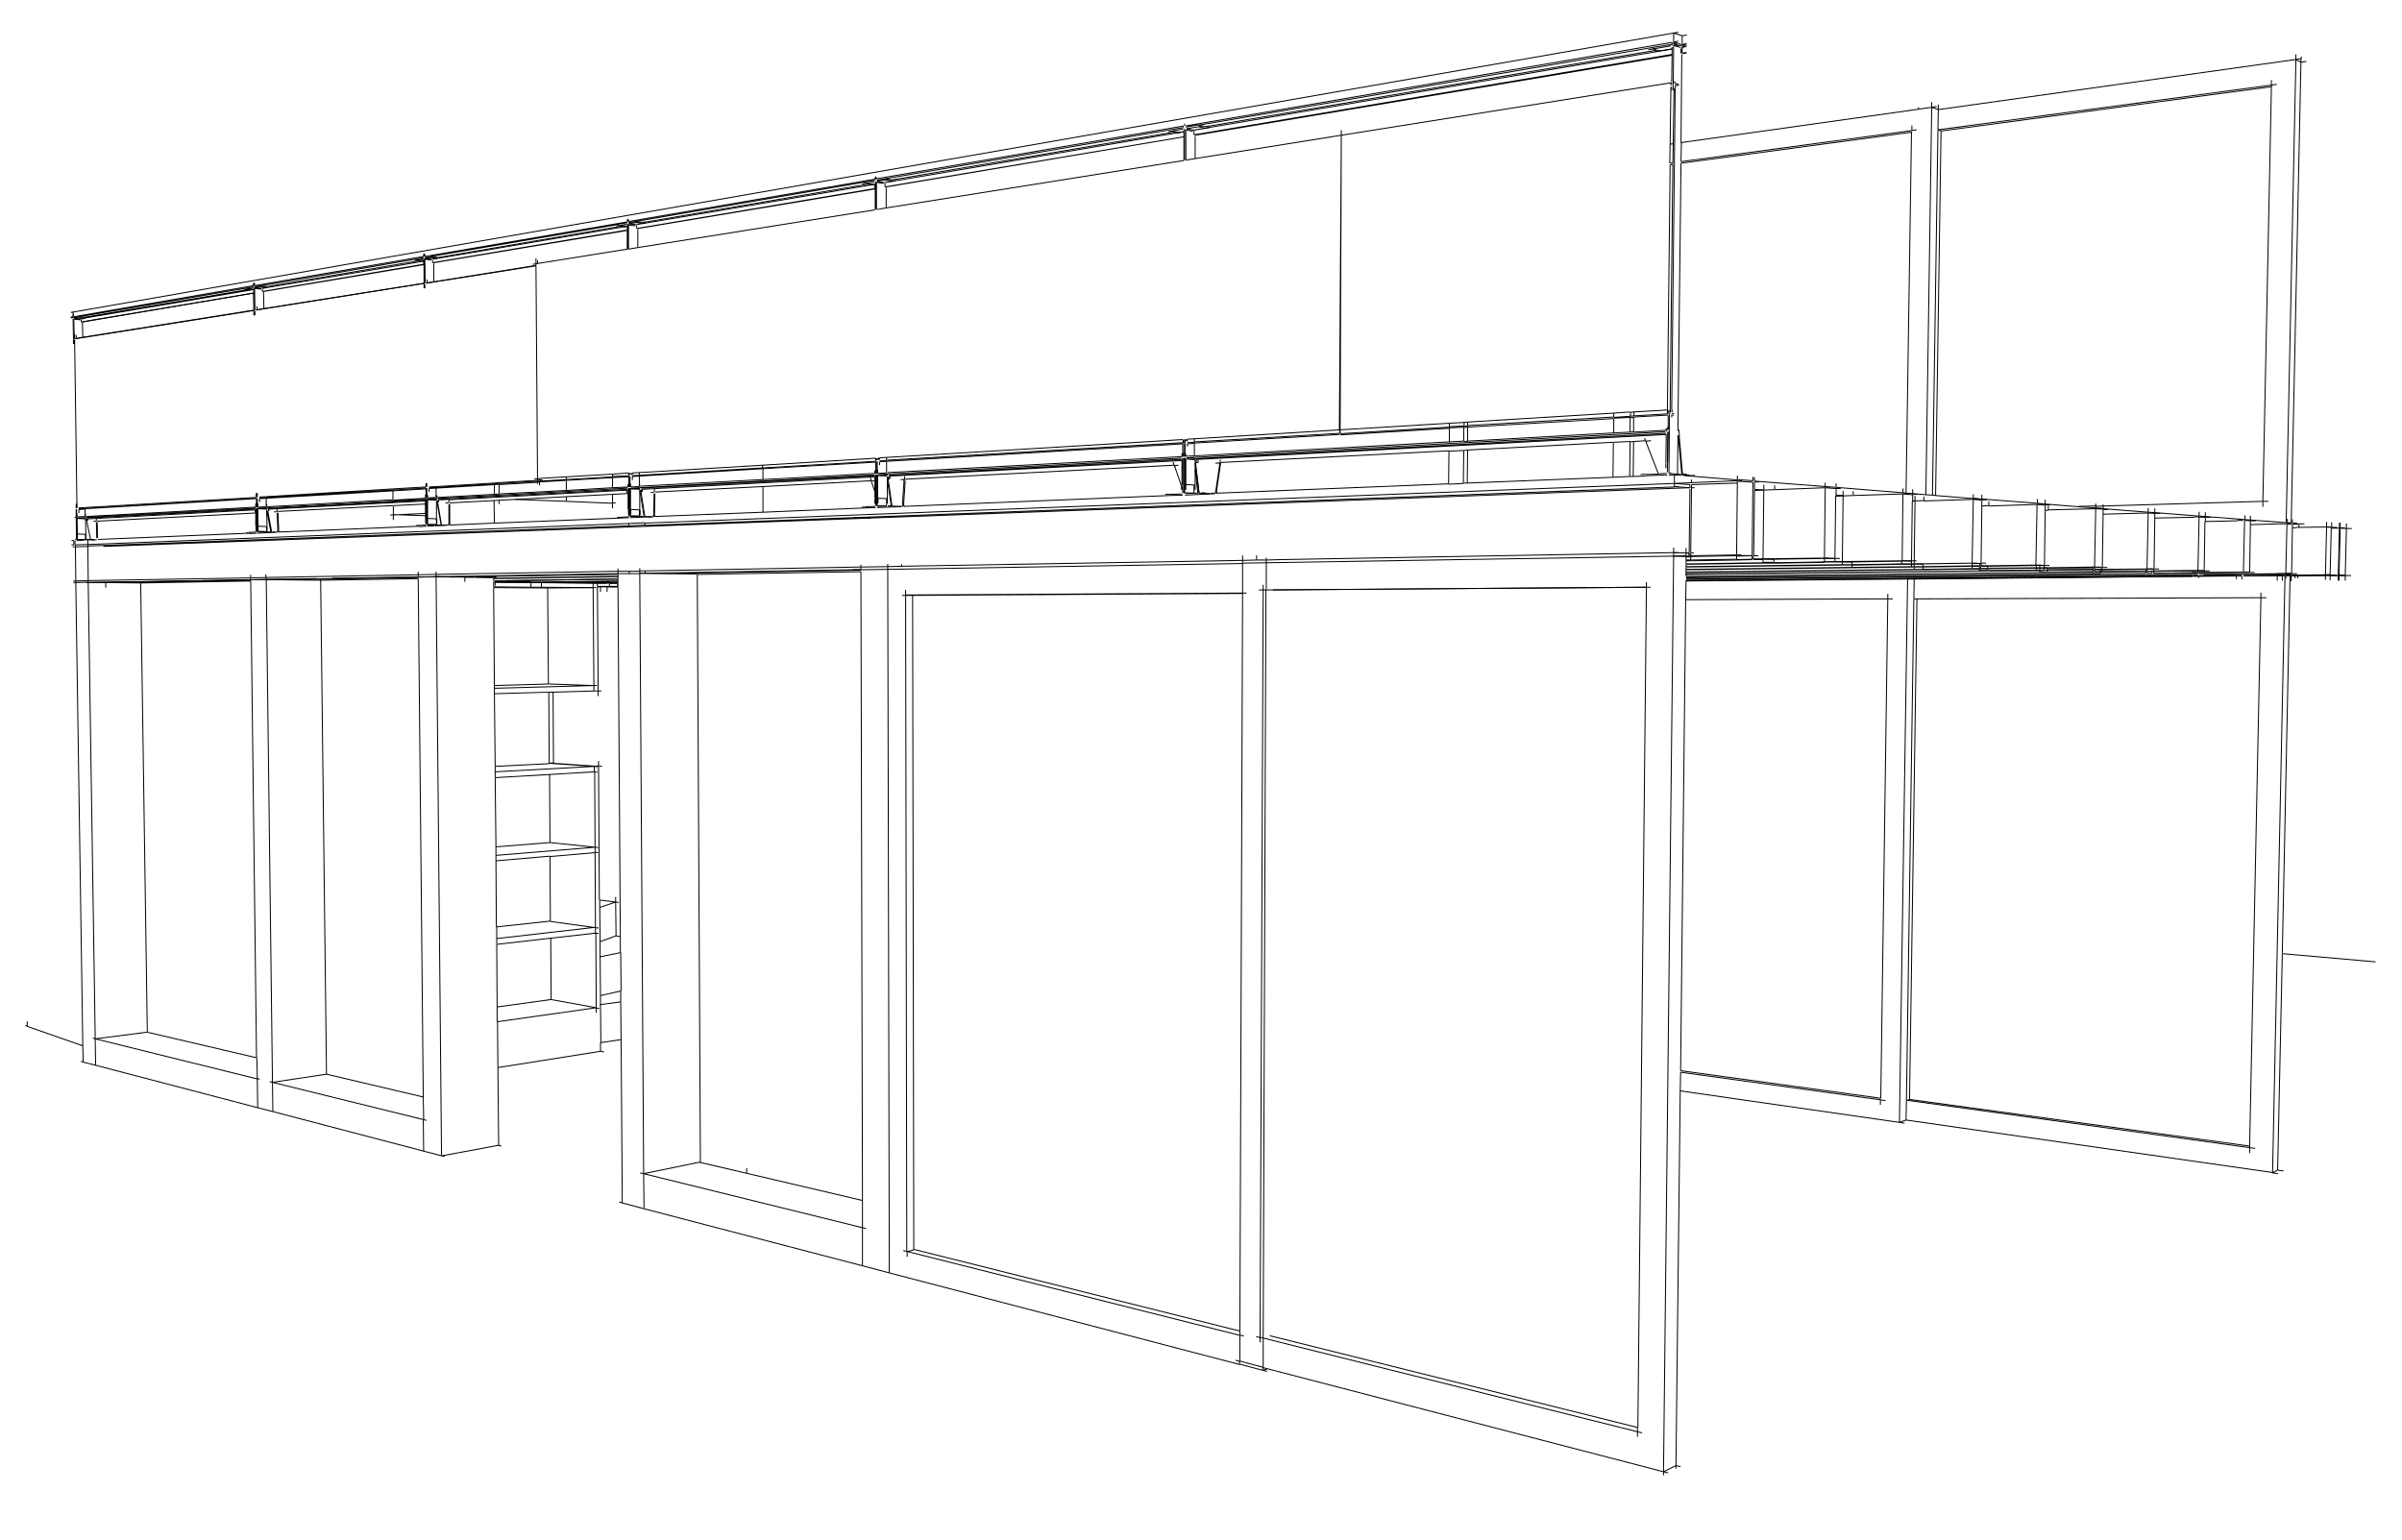 <?xml version="1.0" encoding="UTF-8"?>
<!-- Generator: Adobe Illustrator 28.0.0, SVG Export Plug-In . SVG Version: 6.00 Build 0)  -->
<svg xmlns="http://www.w3.org/2000/svg" xmlns:xlink="http://www.w3.org/1999/xlink" version="1.1" id="Calque_1" x="0px" y="0px" viewBox="0 0 618 396.3" style="enable-background:new 0 0 618 396.3;" xml:space="preserve">
<style type="text/css">
	.st0{fill:none;stroke:#000000;stroke-width:0.25;stroke-miterlimit:10;}
</style>
<g>
	<path class="st0" d="M221.5,146.6l-2.1,0 M451,124.1l-4-0.3 M450.8,143l-4-0.1 M451,124.1l-0.2,18.9 M435.2,123.4l0,0.8    M27.2,149.9l37.3-0.6 M430.8,124.4l0,0.9 M448,142.8l-1.2,0 M452.4,143l-1.2,0 M452.6,124l-1.2,0 M448.2,123.7l-1.2,0.1    M165.9,134.6v0.6 M169.5,147.6l52-0.9 M161.8,134.7l0,0.6 M430.6,142.2l0,0.9 M166,146.9v0.6 M18.9,149.9l0.6,0 M434.8,125.8   l-0.2,16.4 M431.8,142.2l-1.2,0 M431.9,125.2l-1.2,0 M219.4,133.2l4.5,0.2 M430.7,125.2l4,0.3 M161.9,147v0.6 M18.9,149.5l0.6,0    M19.5,149.5l0,0.5 M18.7,140.7l0.6,0 M604.9,148.1l-1.4,0 M601.8,148l1.6,0.1 M591.2,148.8l0-0.6 M605.1,136l-1.4,0 M603.7,134.7   l0,1.3 M603.4,149.4l0-1.3 M603.7,136l-0.3,12.1 M599.8,135.9l2.1,0 M602.1,135.9l1.6,0.1 M601.9,134.5l0,1.3 M601.9,135.8   l-0.3,12.2 M136.6,149.8l2.7,0 M139.3,149.8l17.5,0.2 M492.7,128.9l-0.7,0 M470.6,143.6l-1.3,0 M453.6,143.8l2.8,0.1 M473.4,143.7   l-1.3,0 M469.4,143.6l2.7,0.1 M469.6,125.5l2.7,0.2 M469.6,125.5l-0.2,18.1 M470.9,125.5l-1.3,0 M453.8,124.7l0,1.3 M453.8,126.1   l-0.2,17.8 M456.6,124.9l0,1 M490.6,144.3l-1.3,0 M474,144.5l2.5,0.1 M489.3,144.3l2.5,0.1 M489.6,127.1l2.5,0.2 M489.6,127.1   l-0.2,17.2 M490.9,127l-1.3,0 M474.2,126.3l0,1.3 M474.2,127.6l-0.2,16.9 M476.8,126.4l0,1 M508.7,144.9l-1.3,0 M492.5,145.1   l2.3,0.1 M511,144.9l-1.3,0 M507.4,144.9l2.3,0.1 M507.7,128.5l2.2,0.2 M507.7,128.5l-0.3,16.4 M509,128.4l-1.3,0 M492.7,127.6   l0,1.3 M495,127.8l0,1.1 M525.2,145.4l-1.3,0 M527.3,145.5l-1.3,0 M523.9,145.4l2.1,0.1 M524.1,129.8l2.1,0.2 M524.1,129.8   l-0.3,15.7 M525.5,129.7l-1.3,0 M509.4,145l0,0.7 M511.7,129l0,1.1 M540.3,145.9l-1.3,0 M542.2,146l-1.3,0 M538.9,145.9l1.9,0.1    M539.2,130.9l1.9,0.1 M539.2,130.9l-0.3,15 M540.6,130.9l-1.3,0 M524.8,145.5l0,0.6 M527,130.1l0,1.1 M553.8,146.4l-1.4,0    M555.5,146.4l-1.4,0 M552.4,146.4l1.7,0.1 M552.7,132l1.7,0.1 M552.7,132l-0.3,14.4 M554,132l-1.4,0 M552.7,132l-11.6,0.3    M538.6,146l0,0.5 M566.9,146.8l-1.4,0 M568.5,146.9l-1.4,0 M565.5,146.8l1.6,0.1 M565.8,133l-0.3,13.8 M567.2,133l-1.4,0    M552.1,146.5l0,0.5 M578.7,147.2l-1.4,0 M580.1,147.3l-1.4,0 M577.3,147.2l1.5,0 M577.5,133.9l1.5,0.1 M577.5,133.9l-0.3,13.3    M578.9,133.9l-1.4,0 M564.2,146.9l0,0.4 M473.6,125.7l-1.3,0 M568.8,133.1l-1.4,0 M580.4,134l-1.4,0 M555.8,132.1l-1.4,0    M542.4,131.1l-1.3,0 M527.5,129.9l-1.3,0 M511.2,128.6l-1.3,0 M493.3,127.2l-1.3,0 M153.7,151l0.7,0 M154.5,152.3l0-1.3 M156,150   l0.8,0 M159,150l-2.2,0 M135.8,149.8l0.8,0 M159,149.5l-22.4,0.3 M138.5,149.8l0.8,0 M159,149l-32,0.5 M159,148.3l-32,0.5    M159,148.4l-32,0.5 M575.4,147.7l1.4,0 M591,147.6l-1.4,0 M588.2,147.6l1.4,0 M588.4,134.8l-0.3,12.8 M591.2,134.9l-1.4,0    M585.9,148l1.3,0 M601,148l-1.4,0 M598.3,147.9l1.3,0 M598.6,135.6l1.3,0.1 M598.6,134.3l0,1.3 M598.6,135.6l-0.3,12.3    M601.3,135.7l-1.4,0 M64.5,149.2l3.9-0.1 M113.7,297.4l14.6-2.7 M112.2,148.4l1.4,149 M129,294.9l-0.8-0.2 M107.6,148.5l4.7-0.1    M127.7,148.5l-0.8,0 M114.4,297.6l-0.8-0.2 M20.8,273.1l0.6,0.2 M19.4,140.2l3.2-0.1 M159.3,309.3l0.8,0.2 M228.4,146.5l0.4,181    M22.7,149.9l4.5,0 M23.9,267.1l0.6,0.2 M66.8,277.7l-0.7-0.2 M24.5,267.3l41.6,10.3 M24.5,267.3l13.3-1.7 M66.2,277.6l0.1,7.4    M37.9,265.6l28.2,6.6 M27.2,149.9l9,0.1 M64.5,149.5L36.2,150 M70.1,278.5l0.1,7.5 M70.1,278.5l13.9-2.1 M82.5,149.3l-9.4-0.1    M107.6,148.9l-25.1,0.4 M109,296.2l-0.1-8.1 M221.5,147.1l-42.1,0.7 M69.4,278.3l0.7,0.2 M109.7,288.3l-0.7-0.2 M164.7,301.8   l0.8,0.2 M222.8,316.1l-0.9-0.2 M165.6,302l56.3,13.9 M165.6,302l14.6-3 M165.6,302l0.1,8.9 M192.1,300.6l0,1.3 M221.9,315.9l0,9.8    M27.2,151.2l0-1.3 M169.5,147.6l9.8,0.1 M493.2,154.1l-0.8,0 M490.5,283.2l1.9-129 M491.3,282.9l-0.8,0.3 M580.2,295.5l-1.4-0.2    M578.8,295.3l-88.3-12.2 M587.9,148.1l-3.2,153.7 M586,301.1l-1.4,0.7 M583.1,153.8l-1.4,0 M492.4,154.1l89.3-0.3 M587.5,301.3   l-1.4-0.2 M586.1,302l-1.4-0.2 M581.7,152.5l0,1.3 M578.8,296.7l0-1.3 M491.3,282.9l1.9-128.8 M578.8,294.9l-87.5-12 M493.2,154.1   l88.5-0.3 M593.4,15.8L592,16 M493.6,27.6l0,0.5 M592,16l-1.4-0.7 M590.7,14l0,1.3 M588.2,134.6l2.5-119.3 M584.4,20.6l0,1.3    M582.2,130.4l0-1.3 M583.6,129l-1.4,0 M497.2,127.4l1.4-93.9 M585.8,21.7l-1.4,0.2 M498.6,33.4l85.8-11.5 M499.4,33.7l-0.8-0.3"></path>
	<path class="st0" d="M498,127.5l1.4-93.7 M499.4,33.7l85-11.4 M485.1,283.2l-1.3-0.2 M483.9,283l-51.5-7.1 M490.8,148.9l-2.1,139.9    M490.4,288.2l-1.7,0.6 M487,154.1l-1.3,0 M433.7,154.3l52-0.2 M492.1,148.9l-1.3,0 M433.8,149.5l57-0.5 M490,289l-1.3-0.2    M488.7,288.8l-56.4-8.1 M485.7,152.8l0,1.3 M483.8,284.3l0-1.3 M483.9,282.6l-51.5-7.1 M433.7,154.3l52-0.2 M415.2,106.3l0,1    M415.2,107.7l0,3.8 M415.1,113.8l-0.1,9 M498.3,27.4l-1.3,0.2 M429.7,37.1l0.8-0.1 M498.7,28.2l-1.7-0.6 M498.7,26.9l0,1.3    M497,26.3l0,1.3 M495.5,127.3l1.5-99.6 M491.9,32.3l0,1.3 M419.3,122.6l0.1-9 M419.4,111.2l0-3.8 M419.5,107.1l0-1 M493.1,33.4   l-1.3,0.2 M429.7,42l0.8-0.1 M432.5,41.6l59.4-8 M420.2,122.6l0.1-9 M420.3,111.1l0-3.8 M420.4,107l0-1 M429.7,42.4l0.8-0.1    M432.5,42l59.4-8 M372.9,108.9l0,1 M372.9,110.2l0,3.6 M372.8,116l-0.1,8.5 M376.5,124.4l0.1-8.5 M376.6,113.5l0-3.6 M376.7,109.6   l0-1 M377.5,124.3l0.1-8.5 M377.6,113.5l0-3.6 M377.6,109.6l0-1 M324.2,345.4l0-1.3 M325,150.5l0,1.3 M324.2,344.1l0.8-192.3    M422.5,368.7l-1.2-0.3 M323.2,343.9l1,0.3 M433.8,141l0,1.3 M431.2,377.9l0-0.9 M433.8,142.3l0,0.7 M433.8,142.3l-3.3-0.1    M430.6,140.9l0,1.3 M428,379.6l0-0.9 M431.2,377.1l-3.2,1.6 M323.9,151.8l1,0 M424.7,151.1l-1.2,0 M323.3,142.9v1.2 M319.7,142.9   l0,1.3 M318.9,351l0-0.7 M432.4,377.4l-1.2-0.3 M429.2,379l-1.2-0.3 M317.9,350l1,0.3 M423.6,149.8l0,1.3 M421.3,369.7l0-1.3    M421.3,367.3l-94.6-23.6 M327.5,151.8l96-0.7 M234.9,153.2l-1.8,0 M233.4,323.4l0-1.3 M233,151.8v1.3 M233.3,322L233,153.1    M235.1,321.6l-1.8,0.5 M320,343.8l-1-0.3 M232.4,321.8l0.9,0.2 M319,343.6L233.3,322 M326.1,352.2l-1.2,0.4 M232.1,153.2l0.9,0    M320.7,152.6l-1,0 M233,153.1l86.6-0.5 M232,145.2v0.5 M326,352.9l-1-0.3 M235.1,321.6l-0.3-168.4 M319,342.5l-83.8-21    M234.9,153.2l84.8-0.5 M159.8,267.5l-5.3,0.8 M159.7,257.8l-5.3,0.7 M159.7,255l-5.3,1.2 M159.2,232.2l-0.8-0.1 M154.3,231.6   l4.1,0.5 M158.4,230.8l0,1.3 M158.5,240.8l-0.1-8.7 M158.5,240.8l1.1,0.2 M159.7,245.1l-5.3,1.1 M158.5,240.8l-4.1,1.5    M158.4,232.1l-4.1,1.4 M302.6,33.9l-73.1,12.4 M231.8,130.3l-0.9,0 M225.5,46.9l0,6.9 M228.6,46.2l-0.9,0.2 M229.5,46.6l-1.8-0.3    M229.5,46.3l-1.8-0.3 M227.5,47l-1.8-0.3 M228.1,130.2l-2.4-0.1 M228,48.3l0,5.2 M228.1,117.7v0.8 M228.1,118.7l0,2.9    M228.1,128.3l0,1.8 M230.4,46.1l-0.9,0.2 M230.4,46.5l-0.9,0.2 M227.3,47.2l-1.8-0.3 M226.3,119.7v-0.8 M226.3,118.3l0-0.5    M225.3,46.7l0,7.2 M226.1,118.3v-0.5 M300.6,33.9l1-0.2 M299.8,127.2l1,0 M305,113v0.5 M305.2,113l0,0.5 M304.8,41.2l0-8.1    M302.4,34.3l1-0.2 M304.6,33.9l-1.2,0.2 M225.7,129.5v-1.3 M225.7,128.2l0-6.1 M304.3,124.7l0-6.8 M225.9,128.2l2.4,0.1    M225.9,129.5l0-1.3 M225.8,122.4l0,5.9 M225.8,122.4l2.4,0.1 M226,122.1l2.4,0.1 M228.3,129.6v-1.3 M303.9,117.9l-77.9,4.2    M304.1,118.2l-75.4,4.1 M304.1,118.5l-75.2,4 M232.5,129.7l0.1,0.6 M232.9,123.7l-0.4,6 M232.2,130.3l0.1-0.6 M232.6,123.7l-0.4,6    M232.6,123.7l-0.1-0.4 M303.2,119.7l-1,0.1 M231.7,123.4l0.9,0 M302.3,120.2l-0.1-0.5 M229.5,130.2l-1-7 M229,123.2l-0.5,0    M232.4,130.3l-0.1-0.6 M308.2,126.9l-0.7-6 M307.5,119l1,7.9 M223.8,47.3l-58.6,10 M167.6,132.9l-0.8,0 M161.7,57.8l0,6.3    M164.3,57.2l-0.8,0.1 M165.2,57.5l-1.8-0.3 M165.2,57.2l-1.8-0.3 M163.6,57.8l-1.8-0.2 M164.5,132.8l-2.4-0.1 M164.1,59l0,4.7    M164.5,121.6l0,0.7 M164.5,122.5l0,2.6 M164.5,131.2l0,1.7 M166.1,57.1l-0.8,0.1 M166.1,57.4l-0.8,0.1 M163.5,58.1l-1.8-0.2    M162.7,123.5l0-0.9 M162.7,122.2v-0.5 M161.5,57.6l0,6.5 M162.5,122.2v-0.4 M221.9,47.3l0.9-0.2 M221.7,130.5l0.9,0 M225.9,117.8   v0.5 M223.7,47.6l0.9-0.2 M225.1,47.4l-0.5,0.1 M162.1,132.4l0-1.3 M162.1,131.1l0-5.5 M225.3,128.2l0-6.1 M162.3,131.1l2.4,0.1    M162.3,132.4l0-1.3 M162.2,125.8l0,5.3 M162.2,125.8l2.4,0.1 M162.3,125.6l2.4,0.1 M164.6,124.6l0,0.6 M164.7,132.5l0-1.3    M225,122.2l-62.6,3.4 M225.1,129.6v-1.3 M225.1,122.4l-60.1,3.2 M225.1,122.7l-59.9,3.2 M168.4,132.4l0.1,0.5 M168.5,127l-0.1,5.4    M168.1,133l0-0.5 M168.3,127l-0.1,5.4 M225.1,123.7l-0.8,0 M167.4,126.7l0.8,0 M224.3,124.2l-0.1-0.4 M224.3,124.2l0.8,2.3    M165.9,132.9l-1-6.4 M165.3,126.5l-0.4,0 M168.3,133l-0.1-0.5 M228.4,122.7l0.1,0.5 M109.9,134.7l0-1.3"></path>
	<path class="st0" d="M109.9,133.4l-0.1-5 M161.8,131.1l0-5.5 M110,133.4l2.3,0.1 M110,134.7l0-1.3 M110,128.6l0,4.8 M110,128.6   l2.3,0.1 M110.1,128.4l2.4,0.1 M112.3,127.4l0,0.6 M112.4,134.8l0-1.3 M161.7,132.4l0-1.3 M161.6,125.9l-48.9,2.6 M115.7,134.6   l0.1,0.5 M115.7,129.7l0,4.9 M115.5,135.1l0-0.5 M115.5,129.7l0,4.9 M114.6,129.4l0.8,0 M113.6,135.1l-1-5.8 M115.6,135.1l-0.1-0.5    M165.7,132.9l-1.1-6.8 M164.9,126l0.1,0.5 M160.5,58.1l-48,8.2 M114.9,135.1l-0.7,0 M109.3,66.7l0.1,6.1 M112.5,66.5l-1.8-0.2    M112.5,66.2l-1.8-0.2 M111.1,66.7l-1.8-0.2 M112.3,135l-2.3-0.1 M111.6,67.8l0,4.7 M112.3,133.5l0,1.5 M111,66.9l-1.8-0.2    M110.4,126.6l0-0.9 M109.9,71.9l0,0.8 M109.1,66.6l0.1,6.3 M158.6,58.1l0.8-0.1 M158.8,133.1l0.8,0 M162.4,121.7l0,0.4    M160.4,58.4l0.8-0.1 M108.4,67l-40,6.8 M70.8,136.9l-0.7,0 M68.6,136.8l-0.7,0 M65.5,74.2l0.1,5.6 M68.5,74l-1.7-0.2 M68.5,73.7   l-1.7-0.2 M67.3,74.2L65.6,74 M68.6,136.8l-2.3-0.1 M67.8,75.1l0.1,4.3 M68.6,135.4l0,1.4 M67.2,74.4l-1.7-0.2 M66.8,129.2l0-0.9    M66.1,78.8l0,0.8 M65.4,74l0.1,5.8 M106.7,67l0.7-0.1 M108.9,66.6l-1.5,0.3 M107.1,135.2l0.7,0 M108.5,67.2l0.6-0.1 M66.3,136.7   l0-1.3 M66.3,135.4l-0.1-4.6 M109.6,133.4l-0.1-5 M66.4,135.4l2.3,0.1 M66.4,136.7l0-1.3 M66.3,130.9l0.1,4.4 M66.3,130.9l2.3,0.1    M66.4,130.8l2.3,0.1 M68.6,129.7l0,0.7 M68.7,136.7l0-1.3 M109.5,134.7l0-1.3 M109.5,128.7l-40.6,2.2 M71.7,136.5l0.1,0.4    M71.5,131.9l0.2,4.5 M71.5,136.9v-0.4 M71.3,132l0.2,4.5 M70.5,131.7l0.7,0 M69.9,136.9l-1-5.4 M71.5,136.9l-0.1-0.4 M113.5,135.1   l-1.1-6.2 M112.4,127.5l0.1,0.5 M112.6,128.8l0.1,0.4 M436.1,122.3l-1.2,0.1 M304.8,126v-1.3 M304.8,124.7l0-6.8 M429,119.1l0.1-8    M305.1,124.7l2.4,0.1 M305.1,126v-1.3 M305.1,118.1l0,6.6 M305.1,118.1l2.4,0.2 M305.3,117.8l2.4,0.2 M307.5,126.1l0-1.3    M428.4,111.1l-123.1,6.7 M428.6,120.5l0-1.3 M428.7,111.5L308,118 M428.7,111.8l-120.5,6.4 M313,126.3l0.1,0.7 M314.1,119.1   l-0.1,0.4 M314,119.5l-1,6.8 M434.1,122.1l-1.2,0 M312.7,127l0.1-0.6 M313.8,119.6l-1,6.8 M313.8,119.6l-0.1-0.5 M424.8,113.4   l-1.2,0.1 M312.7,119.2l1-0.1 M423.6,114l0-0.5 M423.6,114l3.1,8 M314,119.5l-0.1-0.4 M308.5,126.9l-0.9-7.8 M308.3,119l-0.8,0    M308.3,119l-0.5,0 M312.8,127l-0.1-0.6 M433.9,122.3l-0.7,0 M431.9,122.2l0.8,0 M434,13.6l-1.2,0.2 M434,11.8l-1.2,0.2    M431.8,10.6l-1.2,0.2 M430.6,11.3l0-0.4 M426.3,12.9L310.2,32.6 M432.6,13.7l0-1.5 M312.5,126.9l-1,0 M310.1,126.8l-1,0    M305.1,33.4l0,7.8 M310.2,33l-1.8-0.4 M307.1,33.5l-1.8-0.4 M307.2,126.9l-2.4-0.1 M311.4,127l-2.4-0.1 M307.5,35l0,5.8    M307.3,112.9l0,0.9 M307.3,114.1l0,3.3 M307.2,124.8l0,2.1 M311.2,32.4l-1,0.2 M311.2,32.8l-1,0.2 M306.9,33.8l-1.8-0.4    M305.5,114.9v-0.7 M305.5,113.6V113 M425.3,12.2l4.9-0.8 M425.3,12.6l0-0.4 M424.1,12.8l1.2-0.2 M429.9,11.8l-4.6,0.8    M422.1,122.1l1.2-0.1 M431.6,122l-2.2-0.2 M432.3,12.2l-1.7-0.5 M425.8,13.3l1.2-0.2 M430.2,12.6l-3.2,0.5 M432.1,122l-0.5,0    M19.8,138.8l0-1.3 M19.8,137.4l-0.1-4.2 M66,135.4l-0.1-4.6 M19.9,137.4l2.2,0.1 M19.8,133.4l0.1,4 M19.8,133.4l2.2,0.1    M19.9,133.3l2.2,0.1 M22,132.2l0,0.8 M65.9,136.7l0-1.3 M65.8,131l-43.5,2.3 M25,134.3l0.1,4.1 M24.8,134.4l0.1,4.1 M24.1,134.1   l0.6,0 M23.3,138.8l-1-4.8 M69.7,136.9l-1.1-5.7 M68.6,129.8l0.1,0.5 M65.3,75.4l-44.4,7.5 M18.2,81.6l0.6-0.1 M18.2,81.8l0.6-0.1    M64.5,74.4l-42.6,7.2 M65.3,74.5l-44.5,7.5 M24.3,138.8l-0.6,0 M18.9,81.7l1.3-0.2 M19.9,138.9l1.6-0.1 M19,82.1l0.1,5.1    M20.2,81.7L19,81.9 M21.9,81.9l-1.6-0.1 M21.9,81.6l-1.7-0.1 M20.7,82.1L19,81.9 M21.2,82.9l0.1,3.9 M21.9,131l0,2 M22,137.5   l0,1.3 M20.6,82.3L19,82.1 M20.3,132l0-1 M19.6,86.2l0,0.9 M62.9,74.5l0.7-0.1 M65.2,74.1l-1.6,0.3 M63.4,137.1l0.7,0 M64.6,74.6   l0.7-0.1 M139.6,123.5l-0.8,0 M137.9,68.4l-28.4,4.5 M138.3,67l0,0.8 M138.8,123.6l0-0.4 M137.5,123.2l0.8,0 M137.1,68l0.8-0.1    M345.1,33.5l0,1.3 M344.8,110.6l0.3-75.8 M137.9,66.5l0,1.3 M345.1,33.5l0,1.3 M345.1,34.8l-0.5,75.8 M432.8,9.2l-2.2-0.7 M434,9   l-1.2,0.2 M431.8,8.3l-1.2,0.2 M18.2,80.4l0.6-0.1 M430.6,8.5L18.8,80.3 M434,11.3l-1.2,0.2 M592.9,134.8l-1.4,0 M451.4,125.9   l2.5,0.2 M472.3,127.4l1.9,0.1"></path>
	<path class="st0" d="M492,128.9l0.7,0 M430.8,122.2l0,2.2 M19,139.1l0,1.1 M18.4,139.1l0.6,0 M611.2,247.5l-23.9-2.1 M7,262.8   l0,1.3 M6.5,263.9l0.5,0.1 M21.3,269.1l-14.3-5 M196.3,131.8l0-6.6 M196.3,123.4l0-2.8 M196.2,120.4v-0.7 M127.2,134.6l-0.1-5.9    M127.2,127.2l0-2.5 M128.4,129.7l0-0.9 M128.4,124.6l0,2.5 M145.7,129l0-1.2 M145.7,126.2l0-2.5 M145.7,123.4l0-0.7 M158.4,129.4   l-0.8,0 M157.6,130.8l0-1.3 M157.6,122l0,0.7 M157.6,122.9l0,2.6 M157.6,127.2l0,2.3 M130.2,149.5l6.4,0.1 M151.6,149.7l5.3,0.1    M155.4,270.7l-0.8-0.2 M154.6,270.5l-26.5,4.2 M109.5,132.7l-8.4-0.3 M101.2,133.8l0-1.3 M101.2,132.5l0-2.3 M101.1,128.6l0-2.3    M100.4,132.5l0.7,0 M101.2,132.5l8.3-0.4 M153.9,179.1l0-1.3 M153.4,260.6l0-1.3 M153.4,259.3l-0.1-19.3 M128,262.9l25.4-3.6    M127.8,241.5l25.4-2.9 M153.2,238.7l-0.1-19.3 M127.6,220.1l25.5-2.1 M153.1,218l-0.1-19.4 M127.4,198.6l25.5-1.4 M127.2,177.1   l25.6-0.7 M152.6,150l0,1.2 M152.8,176.4l-0.2-25.2 M141.8,257.3l-0.1-15.9 M127.9,259.1l13.8-1.9 M154,240.2l-0.8-0.1    M154.2,259.5l-0.8-0.1 M153.4,259.3l-11.6-2.1 M141.6,237l-0.1-16.7 M127.8,238.5l13.9-1.5 M153.9,219.4l-0.8-0.1 M154,238.8   l-0.8-0.1 M153.2,238.7l-11.6-1.6 M141.5,216.7l-0.1-17.5 M127.6,217.9l13.9-1.1 M153.7,198.7l-0.8-0.1 M153.9,218.1l-0.8-0.1    M153.1,218l-11.6-1.2 M127.4,197.2l13.9-0.7 M127.2,176.4l13.9-0.4 M141.1,176l-0.2-24.7 M141,151.3l-14-0.1 M153.6,176.4l-0.8,0    M152.8,176.4l-11.6-0.4 M153.4,151.2l-0.8,0 M152.6,151.2l-11.7,0.1 M152.8,177.8l1.1,0 M154,195.8l0,1.3 M152.9,197.2l1.1-0.1    M141.3,196.4l-0.1-18.3 M141.3,196.4l1.1-0.1 M142.3,178.1l0.1,18.2 M153.7,197.3l-0.8-0.1 M152.9,197.2l-11.6-0.8 M153.6,177.8   l-0.8,0 M154.9,197.2l-0.8-0.1 M154,197.2l-11.6-0.8 M154.7,177.8l-0.8,0 M434.8,124.7l-4-0.3 M433.8,143.3l0.8,0 M434.6,143.3   l0.4,0 M447,122.4l0,1 M447,123.7l0,0.5 M447,124.2l-0.2,18.6 M451,122.7l0,1 M435,144.1l0-0.9 M435,142.4l0,0.7 M451.4,122.8l0,1    M451.4,126.2l-0.2,16.8 M119.6,149.7l0-1.2 M434.8,124.7l0,0.9 M19.4,140.2l0,0.4 M19.5,149.9l3.2-0.1 M434.8,124.7l0,0.9    M434.6,143l0-0.7 M433.8,142.3l0.8,0 M22.7,149.4l-3.2,0.1 M22.6,140.6l-3.2,0.1 M603.1,148l-1.3,0 M590.5,148.2l0.7,0    M590.5,148.2l0.7,0 M589.3,149.5l0-1.2 M589.5,149.5l0-1.3 M590.5,148.8l0-0.6 M603.3,135.8l-1.3,0 M601.6,149.4l0-1.2    M602.1,134.5l0,1.3 M601.8,149.4l0-1.3 M602.1,135.9l-0.3,12.2 M156.8,150l2,0 M127.4,149.7l9.2,0.1 M469.6,124.2l0,1    M472.4,124.4l0,1 M472.3,127.6l-0.2,16.1 M435,144.3l-1.2,0 M493.1,144.3l-0.6,0 M492.5,144.3l-0.7,0 M489.6,125.7l0,1.1    M492.1,125.9l0,1.1 M491.8,145.7l0-0.5 M492,129l-0.2,15.4 M476.5,145.9l0-0.5 M453.6,144.9l-19.8,0.3 M491.8,145.1l0.7,0    M507.7,127.2l0,1.1 M507.4,146.2l0-0.5 M509.9,127.3l0,1.1 M509.6,146.3l0-0.6 M509.9,128.7l0,1.5 M509.9,130.2l-0.2,14.8    M492.5,146.4l0-0.5 M492.7,128.9l-0.2,15.4 M492.5,144.3l0,0.7 M474,145.4l-40.2,0.5 M509.7,145.6l1.8,0.1 M524.2,128.4l0,1.1    M526.2,128.6l0,1.1 M526.2,129.9l0,1.4 M526.2,131.3l-0.2,14.2 M492.5,145.9l-58.7,0.7 M523.9,146.1l0.9,0 M524.8,146.1l1.1,0    M525.9,146.1l0.8,0 M525.9,146.2l0.8,0 M541.1,131.1l0,1.2 M541.1,132.3l-0.2,13.7 M509.3,146.4l-75.6,0.9 M538.9,146.5l1.5,0    M552.7,130.7l0,1.1 M554.4,130.8l0,1.1 M554.4,132.1l0,1.2 M554.4,133.3l-0.2,13.1 M540.8,146.6h-0.4 M511.4,146.9l-77.7,0.9    M552.4,147l1.3,0 M552.4,147l1.3,0 M566,133l1.4,0.1 M565.8,131.7l0,1.1 M567.4,131.8l0,1.1 M567.4,133.1l0,1 M567.3,134.2   l-0.2,12.7 M565.8,133l-1.3,0 M564.5,133.1l-10.1,0.2 M524.8,147.3l-91,1 M564.2,147.4l1.3,0 M577.6,132.6l0,1.1 M579,132.7l0,1.1    M579,134.1l0,0.9 M579,135l-0.2,12.3 M575.7,134l-8.4,0.2 M565.7,148.7l0-0.4 M567.1,147.4l-1.4,0 M538.6,147.7l-104.8,1    M565.5,147.3l-1.3,0 M538.6,147.6l-104.8,1 M474,145.3l-40.2,0.5 M509.3,146.9l-75.6,0.8 M524.8,147.3l-91,1 M525.9,146.1l-1.1,0    M494.8,146.5l-61,0.7 M492.5,145.8l-58.7,0.7 M453.6,144.8l-19.8,0.3 M435,144.1l-1.2,0 M156.8,151l-0.7,0 M156.8,150.9l-0.7,0    M156.1,151l-1.7,0 M156.2,152.3l0-1.3 M156.8,150.9l-3.1,0 M159,149.6l-7.5,0.1 M151.6,149.7l-12.2,0.2 M589.5,147.6l-1.4,0    M588.1,148.9l0-0.8 M589.5,149l0-0.7 M589.5,134.8l-1.1,0 M586.2,134.8L579,135"></path>
	<path class="st0" d="M575.4,149l0-0.8 M576.8,149.1l0-0.9 M552.1,148l-118.3,1.1 M552.1,147.9l-118.3,1.1 M599.6,147.9l-1.3,0    M585.9,148.1l1.3,0 M598.3,149.2l0-1.1 M599.9,134.4l0,1.2 M599.5,149.3l0-1.2 M599.8,135.6l-1.3,0 M590.8,135.8l-1,0    M585.9,149.4l0-1.2 M587.2,149.4l0-1.3 M587.9,148.1l-0.7,0 M492.4,148.9l-0.8,0 M553.7,148.3l-120,1.1 M64.5,147.9l0,0.8    M64.5,148.7l0,0.5 M68.4,147.8l0,0.8 M68.5,148.6l0,0.5 M68.5,149.1l4.7,0 M107.6,147.1l0,0.8 M107.6,147.9l0,0.5 M128.1,274.7   l0.2,20 M112.2,147.1l0,0.8 M112.2,147.8l0,0.6 M112.2,148.4l4.8,0.1 M19.3,139.1l0,1.1 M21.3,269.1l0.1,4.2 M159,146.3l0,0.7    M159,147v0.6 M159.8,267.5l0.3,42 M164.6,146.2l0,0.7 M164.6,146.9v0.6 M164.6,147.5l4.9,0.1 M221.5,145.3v0.7 M221.5,145.9v0.7    M228.4,145.1l0,0.7 M228.4,145.8v0.7 M22.7,149.4l0,0.5 M589.3,148.1l-1.1,0 M578.8,294.9l0,0.4 M591,134.6l-1.1,0 M589.5,134.7   l-1.1-0.1 M592,15.1l-1.4,0.2 M592.1,14.6l0,0.5 M592,15.1l0,0.9 M589.5,134.5L592,16 M584.4,21.9l0,0.4 M584.4,22.3L582.2,129    M539.2,130.2l-4.4,0.1 M492.4,149l-0.8,0 M491.6,149l-0.9,0 M432.5,36.7l61.1-8.6 M493.6,28.1l3.4-0.5 M491.8,34l-1.4,92.9    M421.3,368.4L325,344.3 M325,344.3l-0.7-0.2 M430.6,143.1L428,378.7 M325,151.8l0.8,0 M325.7,151.8l97.8-0.7 M319.7,144.2l3.6-0.1    M428,378.7l-101.9-26.5 M421.3,367.3l0,1.2 M325.8,143.5v0.5 M325.8,144.1l0,0.8 M324.9,351.8l0,0.8 M319,342.5l0,1 M229.3,130.2   l-0.8,0 M230.9,130.3l-1.5-0.1 M225.5,117.9v0.5 M225.5,122.1l0,8.2 M225.7,128.2l0,1.8 M304.4,113.1v0.9 M304.3,126.8v-0.7    M303.4,34.1l-0.8-0.2 M304.6,113.1v0.5 M304.6,113.6l0,0.4 M304.6,127l0-9.2 M304.8,31.8v0.6 M304.6,41.3l0-6 M225.7,120.8v1    M228.3,123.3l0,5 M304,126v-0.7 M304,125.3v-0.6 M232.8,122.5l-0.1,0.8 M232.7,123.3l0,0.4 M301.8,118.9l0.3,0.8 M302.1,119.7   l0.2,0.5 M302.3,120.2l1.8,5.2 M229,123.1l-0.1-0.7 M228.6,122.5l0.1,0.7 M165.2,132.8l-0.7,0 M161.9,121.7v0.5 M161.9,125.6l0,7.4    M225.3,117.9v0.8 M225.3,130.1l0-1.8 M224.6,47.5l-0.8-0.1 M223.8,47.3l-1-0.2 M225.2,53.9l0-5.3 M162.1,124.3l0,1 M225.3,129.6   v-1.3 M225.1,126.4l0,1.8 M168.4,125.8l-0.1,0.9 M223.9,122.9l0.3,0.8 M165.3,126.5l-0.1-0.6 M165,125.9l0.1,0.6 M229.3,130.2   l-1-6.9 M109.8,127.1l0,1 M161.8,132.4l0-1.3 M161.8,124.3l0,1 M161.6,124.5l0,0.8 M161.6,126.1l-46.1,2.5 M115.5,128.5l-2.6,0.1    M161.1,126.1l0.3,0.9 M112.9,129.2l-0.1-0.5 M112.7,128.7l0.1,0.5 M112.3,135l-0.5,0 M109.3,74.2l0-1 M112.3,135.1l-0.5,0    M112.2,125.6l0,2.3 M109.2,74.2l0-1 M109.7,128.4l0.1,6.7 M109.9,133.4l0,1.5 M161.8,121.7l0,0.7 M161.8,132.7l0-1.7 M161.3,58.2   l-0.8-0.1 M160.5,58.1l-1-0.1 M161.4,64.1l0-4.8 M65.6,81.1l0-1.1 M68.6,136.9l-0.7,0 M68.5,128.2l0,2 M65.5,81.1l0-1 M66.1,130.8   l0.1,6.2 M66.3,135.4l0,1.4 M109.7,134.9l0-1.5 M109,67l-0.6-0.1 M108.4,67l-1-0.1 M109.1,74.2l0-1.3 M66.2,129.4l0,1.1    M109.7,134.7l0-1.3 M109.6,127.1l0,1 M109.5,132.7l0,0.7 M71.3,130.9l-2.2,0.1 M69.2,131.5l-0.1-0.5 M69,131l0.1,0.5 M433.9,122.1   l-1,0 M431.6,122.2l1.1,0 M304.8,116.5v1 M429,120.4l0-1.3 M429.1,109.8l0,0.9 M307.5,120.9l0,3.9 M307.6,118l0.4,0 M314,118.3   l-0.1,0.8 M313.9,119.1l-0.1,0.5 M423.1,112.7l0.3,0.7 M423.4,113.4l0.2,0.5 M433.9,122.2l-1,0 M308.3,119l-0.1-0.7 M307.7,118.3   l0.1,0.7 M432.7,122.1l-0.9-10.1 M431.9,110.5l0.1,0.8 M432,111.3l0.1,0.6 M432,111.9l0.9,10.3 M430.6,10.8l0.9,0.3 M431.5,11.1   l1.1,0.4 M433.8,13.5l-1,0.2 M433.8,11.3l-1,0.2 M433.6,11.6l-0.8,0.1 M432.3,11.8l-1.7-0.5 M433.8,12l-1,0.2 M309.4,32.4l-1,0.2    M310.2,32.6l-0.8-0.2 M309.4,32.4l-1-0.2 M304.9,113.6v0.4 M304.8,124.7l0,2.1 M429,121.5l0-2.4 M426.8,121.9l2-0.1 M427,13.1   l-0.7-0.2 M429.6,106.1l0,0.5 M429.4,121.8l0.1-10.8 M431.1,21.3l0,0.5 M430.1,107.4l0-0.7 M431,22.6l-0.9,82.8 M430.2,105.4l0,0.7    M430.5,23.2l0-0.6 M430.5,21.9l0-0.7 M430.5,21.2l0.1-9.5 M430.1,23.3l0-1 M19.7,132l0,1.1 M66,136.7l0-1.3 M65.9,129.5l0,1.1    M19.8,132.1l0,0.9 M19.9,138.7l0-1.3 M22.1,138.8l0-1.3 M22,133.5l0.1,4 M24.8,133.4l-2.3,0.1 M22.6,134l-0.1-0.4 M22.2,133.5   l0.1,0.5 M22.4,133.5l0.1,0.4"></path>
	<path class="st0" d="M65.3,75.4l-44.1,7.4 M19.3,138.9l0.4,0 M19.1,88.5l0-1.1 M22,138.8l-2.1,0 M21.9,81.9l-1.1,0.2 M18.9,88.5   l0-1.2 M18.8,82l0.1,5.2 M19.6,133.3l0.1,5.6 M66,136.8l0-1.4 M65.3,74.5l-0.7-0.1 M64.5,74.4l-1-0.1 M65.3,81.2l0-1.3 M109.1,72.9   l-43.3,6.9 M19.2,85.9l0,1.3 M19.2,87.5l0.6,43.2 M138.3,123.2l0.5,0 M344.8,111.5v-0.9 M137.9,67.9v0.4 M344.7,111.5l0-0.9    M429,106.5l0-1 M432.8,11.4l0-2.2 M431.6,122.1l-0.8,0 M127.4,150.7l0-1 M132.6,128.5l13.2,0.5 M145.7,129l11.9,0.5 M136.6,151.1   L127,151 M127.8,243l13.9-1.6 M141.7,241.4l11.6-1.3 M127.6,221.5l13.9-1.2 M141.5,220.4l11.6-1 M127.4,200.1l13.9-0.8    M141.3,199.3l11.6-0.7 M127.2,178.5l13.9-0.4 M154,197.2l0.2,34.4 M434.6,143.2l-0.8,0 M433.8,143.2l-3.3-0.1 M446.8,143.9l0-0.9    M451.1,143.9l0-0.9 M451.4,124.1l0,1.8 M435,143l11.8-0.2 M435.2,124.2l11.8-0.5 M127,148.3l32-0.5 M434.6,142.4l0,0.7    M435.8,142.3l-0.8,0 M436,125.5l-0.8,0 M64.5,148.7l-41.8,0.7 M589.5,148.2l1,0 M139.3,151.1l0-1.2 M136.6,151.1l0-1.2    M127.4,149.8l9.2,0.1 M136.6,149.9l2.7,0 M472.1,143.7l-2.7,0 M469.4,144.6l0-0.8 M472.1,144.5l0-0.8 M472.4,125.7l0,1.7    M469.6,125.5l-13,0.5 M453.6,144.8l0-0.8 M456.4,144.7l0-0.8 M446.8,144.1l-11.8,0.2 M491.8,144.3l-2.5,0 M489.3,145.1l0-0.7    M491.8,145.1l0-0.7 M492.1,127.3l0,1.6 M489.6,127.1l-12.9,0.4 M474,145.3l0-0.7 M476.5,145.3l0-0.7 M456.4,144.9l-2.8,0    M507.7,128.5l-12.7,0.4 M494.8,146.5l0-0.6 M476.5,145.4l-2.5,0 M523.9,146.7l0-0.5 M524.1,129.8l-12.4,0.4 M509.3,146.9l0-0.5    M494.8,145.9l-2.3,0 M539.2,129.6l0,0.6 M539.2,130.2l0,0.5 M541.1,129.8l0,0.4 M541.1,130.2l0,0.7 M539.2,130.9l-12.2,0.3    M511.4,146.3l-2.1,0 M552.4,146.4l-11.6,0.1 M524.8,146.8l-13.3,0.1 M565.5,146.8l-11.4,0.1 M526.7,147.3l-1.9,0 M577.3,147.2   l-10.2,0.1 M577.1,133.9l-1.4,0 M540.4,147.7l-1.8,0 M540.4,147.6l-1.8,0 M476.5,145.3l-2.5,0 M511.4,146.8l-2.1,0 M526.7,147.2   l-1.9,0 M509.3,146.3l-14.6,0.2 M494.8,145.8l-2.3,0 M456.4,144.7l-2.8,0 M158.9,151l-2,0 M156.8,151l-0.7,0 M158.9,150.9l-2,0    M159,149l-28.8,0.4 M130.2,149.5l-2.8,0 M588.4,134.8l1.1,0.1 M588.5,133.5l0,1.1 M589.8,134.9l0,0.9 M589.8,135.8l-0.2,11.8    M587.5,134.8l-1.3,0 M553.7,148l-1.6,0 M553.7,147.9l-1.6,0 M599.8,135.9l-0.3,12 M598.6,135.6l-7.1,0.1 M591.5,135.7l-0.7,0    M564.2,148.3l-71.7,0.6 M564.2,148.2l-10.5,0.1 M128,262.9l0.1,11.8 M117,148.4l2.6,0 M22.6,138.9l0,1.2 M19.5,149.9l1.8,119.2    M159.7,257.8l0.1,9.7 M590.7,148.1l-1.1,0 M589.3,148.1l-1.1,0 M581.7,153.8l-2.9,141.1 M589.5,134.5l-1.1,0 M582.2,129l-41.1,1.2    M541.1,130.2l-1.9,0.1 M485.7,154.1l-1.8,128.5 M434.6,142.3l-0.8,0 M329.3,144l101.2-1.8 M326.1,352.2l-1.2-0.3 M324.9,351.8   l-6-1.6 M423.6,151.1l-2.2,216.2 M325,344.3l0,7.5 M319.7,144.9l6.1-0.1 M324.9,352.6l-6-1.6 M319.7,152.6L319,342.5 M229.3,130.2   l-0.8,0 M225.5,118.7l0,3.1 M225.7,117.9v0.5 M225.7,122.1l0,6.1 M304.3,126.1l0-1.4 M302.4,33.9l-0.8-0.2 M304.6,117.5l0-3.4    M304.3,126l0-1.3 M304.3,116.5l0,1 M225.8,121l0,0.8 M304.1,116.8v0.7 M304.1,118.5l0,6.2 M302.1,119.7l-69.2,3.6 M304,125.3   l0.2,0.7 M228.4,122.7l0.1,0.5 M166.8,132.9l-0.9,0 M161.9,122.5l0,2.8 M162.1,121.7v0.4 M162.1,125.6l0,5.5 M162.1,131.1l0,1.7    M225.3,120.8v1 M162.2,124.5l0,0.8 M225.1,121.1v0.8 M225.1,123.7l0,2.7 M196.3,125.2l-27.7,1.4 M164.8,126.1l0.1,0.5 M110,127.3   l0,0.9 M112.3,128.9l0,4.6 M115.5,128.5l0,0.8 M127.2,128.8l-11.5,0.6 M114.2,135.1l-0.6,0 M109.7,124.3l0,1 M109.7,125.6l0,2.5    M109.8,124.3l0,1 M109.9,128.4l0,5 M66.1,126.9l0,1 M66.1,128.2l0,2.3 M66.2,130.8l0.1,4.6 M109.6,124.3l0,1 M109.1,72.9l0-4.8    M66.3,129.6l0,0.9 M68.6,131.2l0.1,4.2 M109.5,127.3l0,0.9 M109.4,128.9l-38.1,2 M71.3,130.9l0,0.8 M109.5,129.7l-8.3,0.4    M101.1,130.1l-29.6,1.5 M432.9,122.1l0.4,0 M433.3,122.2l1.6,0.1 M305.1,116.8v0.7 M307.5,119l0,1.9 M419.4,111.2l-4.2,0.2    M307.3,117.3l-2.2,0.1 M428.7,110.1l0,0.6 M428.7,110.7l0,0.4 M428.7,111.8l-0.1,7.3 M307.7,118.3l0.5,0 M419.4,113.6l-4.2,0.2    M433.9,122.2l-0.6,0 M307.2,34.7l0-1 M304.9,113.1v0.5 M304.9,117.8l0,6.8 M431.1,11.6l-0.5,0.1 M429.2,105.5l0,1 M430,121.8   l-0.5,0 M423.3,122.1l3.4-0.1 M426.1,12.8l-0.8-0.2 M431.9,11.9l-1.3-0.4"></path>
	<path class="st0" d="M430.7,22.7L430.5,37 M430.5,37l-0.1,4.9 M429.6,105.5l0,0.6 M429.5,111.1l0-0.4 M429.5,110.6l0-4 M431.6,122   l0.1-10 M431,22.1l0,0.5 M430.5,22.6l0-0.7 M430.2,11.3l0,0.4 M432.5,13.7l0-1.1 M432.8,11.7l-0.5,0.1 M19.2,133.1l0.4,0    M21.9,132.9l-2.1,0.1 M65.8,129.6l0,0.9 M65.5,131.2l-40.7,2.2 M24.8,133.4l0,0.7 M65.8,132L25,134.1 M65.5,131.2l0.3,0.7    M22,138.8l-0.5,0 M18.9,80.8l0,0.7 M22.6,138.8l-0.5,0 M22,138.8l-0.5,0 M19.6,129.7l0,1.1 M19.7,129.6l0,1.1 M19.7,133.3l0.1,4.2    M19.8,137.4l0,1.3 M65.9,126.9l0,1 M65.3,79.8l-0.1-4.4 M431.9,21.6l-0.9,0.1 M432,21.9l-0.9,0.2 M430.7,106.4l-0.5,0    M419.5,107.1l-4.2,0.3 M228.1,118.5l-1.8,0.1 M164.5,122.3l-1.8,0.1 M127.2,124.5l-15,0.9 M112.2,125.4l-1.8,0.1 M68.5,128   l-1.7,0.1 M21.9,130.8l-1.6,0.1 M430.7,106.8l-0.5,0 M419.5,107.4l-4.3,0.2 M304.4,114.2l-76.2,4.5 M228.1,118.7l-1.8,0.1    M164.5,122.5l-1.8,0.1 M112.2,125.6l-1.8,0.1 M109.6,125.8l-8.5,0.5 M101.1,126.3l-32.6,1.9 M68.5,128.2l-1.7,0.1 M65.9,128.3   l-44,2.6 M21.9,131l-1.6,0.1 M20.2,130.7l1.6-0.1 M138.8,124.9l0-0.9 M138.8,123.1l6.9-0.4 M162.3,64l-0.6,0.1 M138.3,124.5l0-0.4    M138.3,123.6l0-0.4 M137.9,68.4l0.4,54.8 M415.2,106.3l4.2-0.3 M429.9,22.3l-0.2,14.8 M429.7,37.1l-0.1,4.9 M431.1,21.1l-0.6,0.1    M589.8,134.7l1.7,0.1 M153.7,150l0,0.9 M152.6,151.2l-13.3-0.1 M139.3,151.1l-2.7,0 M141.2,178.1l1.1,0 M142.3,178.1l10.5-0.3    M450.8,143.9l0-0.9 M435.2,124.7l0,0.8 M435.2,125.5l-0.2,16.8 M446.8,143.1l4-0.1 M122.3,148.4l4.7-0.1 M228.4,145.8l3.6-0.1    M68.5,148.6l-3.9,0.1 M598.3,148.1l1.3,0 M599.6,148.1l2.1,0 M599.6,148.1l-1.3,0 M156.8,150.9l0-0.8 M450.8,144l-4,0.1    M469.4,144.7l-13,0.2 M509.4,145l-1.9,0 M507.4,145.6l0-0.7 M509.7,145.6l0-0.7 M492.5,145.8l0-0.6 M494.8,145.8l0-0.6    M489.3,145.2l-12.8,0.2 M525.9,145.5l-1.1,0 M524.8,145.5l-0.9,0 M525.9,146.7l0-0.5 M509.3,146.3l0-0.6 M511.4,146.8l0-0.5    M540.8,146l-1.9,0 M538.9,147.1l0-0.5 M540.8,147.1l0-0.5 M524.8,147.3l0-0.5 M526.7,147.2l0-0.5 M554.1,146.4l-1.7,0    M552.4,147.5l0-0.4 M554.1,147.5l0-0.4 M538.6,147.6l0-0.4 M540.4,147.6l0-0.4 M525.9,146.8l-1.1,0 M567.1,146.9l-1.6,0    M565.5,146.9l-1.3,0 M538.6,147.2l-11.9,0.1 M578.7,147.3l-1.5,0 M577.3,147.3l-1.8,0 M552.1,147.5l-11.7,0.1 M552.1,147.5   l-11.7,0.1 M538.6,147.1l-11.9,0.1 M511.4,146.3l-2.1,0 M446.8,143.9l-11.8,0.2 M158.9,151l-2,0 M588.2,147.6l-9.4,0.1    M578.7,147.7l-1.5,0 M585.9,147.7l-7.2,0.1 M589.8,133.6l0,1.1 M588.2,134.8l-0.7,0 M564.2,147.9l-10.5,0.1 M564.2,147.8   l-10.5,0.1 M598.3,147.9l-8.8,0.1 M589.5,148l-1.4,0 M565.7,148.3l-1.5,0 M565.7,148.2l-1.5,0 M122.3,148.5l4.7,0.1 M159.7,255   l0,2.8 M589.2,148.2l-2,97.1 M587.2,245.4l-1.2,55.7 M564.2,148.3l1.5,0 M323.3,144.1l2.5,0 M325.8,144.1l3.5-0.1 M325.8,144.8   l0,6.9 M325.7,151.8L325,344.3 M225.5,45.6V46 M227.7,48.1v-0.9 M225.3,45.4v0.7 M304.6,35.2v-1.2 M228.3,122.7v0.6 M161.7,56.5V57    M165.7,132.9l-1.2,0 M163.8,58.8l0-0.8 M161.5,56.3l0,0.7 M162.1,122.5l0,2.8 M225.3,128.2l0-6.1 M225.1,45.7l0,0.4 M225.1,48.5   l0-1.1 M164.6,126.1l0,5 M224.2,123.7l-27.9,1.5 M161.6,126.1l0,0.9 M128.4,128.7l-1.2,0.1 M109.3,65.4l0,0.6 M113.5,135.1l-1.2,0    M111.3,67.6l0-0.7 M109.1,65.2l0,0.8 M161.8,131.1l0-5.5 M161.4,56.5V57 M161.4,59.2l0-1 M65.5,72.9l0,0.6 M69.7,136.9l-1.2,0    M67.5,75l0-0.7 M65.4,72.7l0,0.8 M66.2,126.9l0,1 M109.7,133.4l-0.1-5 M109,65.4l0,0.6 M428.7,110.7l-8.4,0.5 M420.3,111.1   l-0.9,0.1 M420.3,113.6l-0.9,0.1 M376.6,115.9l-3.8,0.2 M372.8,116l-58.7,3 M307.2,126.9l1,0 M429.1,119.1l0.1-8 M430.4,42.3   l-0.7,63.2 M429.8,105.5l0,0.6 M430.2,10.9l0,0.4 M430.1,21.9l0-0.6 M430.1,21.2l0.1-7.1 M430.2,14.1l0-1.5 M65.8,131.2l0,0.8    M23.7,138.8l-0.4,0 M23.3,138.8l-0.7,0 M20.9,82.8l0-0.6 M19.6,131.1l0,2 M19.7,131l0,2.1 M66,135.4l-0.1-4.6 M65.2,72.9l0,0.6    M420.4,107l-0.9,0.1 M307.3,113.8l-1.8,0.1 M304.4,113.9l-76.2,4.5 M196.2,120.4l-31.8,1.9 M128.4,124.4l-1.2,0.1 M101.1,126.1   L68.5,128 M65.9,128.2l-44.1,2.6 M429.2,106.8l-8.8,0.5 M420.4,107.4l-0.9,0.1 M344.6,111.8l-37.4,2.2 M225.3,118.9l-29.1,1.7    M196.2,120.6l-31.8,1.9 M127.2,124.7l-15,0.9 M68.5,127.8l32.6-2 M145.7,122.7l11.9-0.7 M164.1,63.7l-1.8,0.3"></path>
	<path class="st0" d="M138.3,67.8l-0.4,0.1 M226.1,53.8l-0.6,0.1 M372.9,108.9l3.8-0.2 M419.5,106.1l0.9-0.1 M420.4,106l8.6-0.5    M429.7,42.4l-0.7,63.1 M154.4,242.3l0,3.8 M154.5,268.3l0,2.2 M158.9,150.9l0-0.8 M221.5,145.9l6.9-0.1 M107.6,147.9l-39.1,0.7    M601.6,148.1l-2.1,0 M139.3,149.9l13.3,0.1 M152.6,150l1.1,0 M153.7,150l3.1,0 M472.1,144.6l-2.7,0 M523.9,146.1l0-0.6    M511.4,146.3l0-0.6 M507.4,145.7l-12.6,0.2 M540.8,146.5l0-0.5 M526.7,146.7l0-0.5 M523.9,146.2l-12.4,0.1 M554.1,146.9l0-0.5    M540.4,147.1l0-0.5 M526.7,146.7l-0.8,0 M567.1,147.3l0-0.4 M552.1,147.5l0-0.4 M553.7,147.5l0-0.4 M489.3,145.1l-12.8,0.2    M523.9,146.7l-12.4,0.1 M507.4,145.6l-12.6,0.2 M469.4,144.6l-13,0.2 M450.8,143.9l-4,0.1 M589.5,147.6l-1.4,0 M588.2,147.6   l-2.3,0 M565.5,147.8l-1.3,0 M575.4,148.1l-9.7,0.1 M107.6,148.9l1.3,133.4 M127.8,241.5l0,1.4 M127.8,243l0.1,16.2 M127.9,259.1   l0,3.8 M119.6,148.5l2.4,0 M19.4,140.7l0.1,8.8 M565.7,148.3l9.7-0.1 M433.8,146.6l0,0.5 M433.8,147.2l0,0.5 M225.7,118.7l0,3.1    M304.3,124.7l0-6.8 M304.6,33.9l0-0.4 M304.1,117.5l-75.8,4.1 M225.1,122.7l0,1 M161.6,127l0,0.7 M161.6,127.7l0,3.4 M132.6,128.5   l-4.2,0.2 M109.8,125.6l0,2.5 M66.2,128.2l0,2.3 M109,68l0-0.9 M307.5,118.3v0.6 M423.4,113.4l-3.1,0.2 M415.1,113.8l-37.6,2    M377.6,115.8l-0.9,0.1 M308.5,126.9l0.6,0 M304.9,114l0,3.4 M430.2,12.6l0-0.5 M65.8,132.1l0,3.3 M65.3,75.4l0-0.8 M137.9,68.3   l-26.2,4.2 M111.7,72.5l-1.8,0.3 M109.1,72.9l-41.2,6.5 M67.9,79.4l-1.7,0.3 M65.3,79.8l-44.1,7 M21.2,86.8l-1.6,0.3 M429,106.5   l-8.6,0.5 M344.7,111.5l-37.4,2.2 M225.3,118.7l-29.1,1.7 M138.3,123.8l-9.9,0.6 M109.6,125.6l-8.5,0.5 M307.3,114.1l-1.8,0.1    M128.4,124.6l-1.2,0.1 M21.9,130.6l44-2.6 M101.1,125.8l8.5-0.5 M161.4,64.1l-23.1,3.7 M228,53.5l-1.8,0.3 M376.7,108.7l0.9-0.1    M377.6,108.6l37.6-2.3 M577.5,133.7l1.5,0.1 M579,133.8l9.2,0.7 M154.3,231.6l0,1.9 M154.3,233.5l0.1,8.9 M154.5,258.5l0.1,9.8    M433.8,143.1l0.8,0 M112.2,147.8l-4.7,0.1 M603.4,148.1l-1.6,0 M156.8,150.1l2,0 M491.8,145.2l-2.5,0 M525.9,146.1l0-0.6    M524.8,146.7l0-0.5 M524.8,146.2l-0.9,0 M538.6,147.1l0-0.5 M565.5,147.3l0-0.4 M472.1,144.5l-2.7,0 M565.5,147.9l-1.3,0    M599.6,148l-1.3,0 M598.3,148l-8.8,0.1 M578.7,148.2l-1.5,0 M575.4,148.2l-9.7,0.1 M64.5,149.5l1.5,122.7 M159.6,241l0,4.1    M159.7,245.1l0.1,9.9 M221.5,147.1l0.4,161.8 M575.4,148.2l1.4,0 M433.8,147.8l0,0.4 M196.3,123.4l-31.5,1.7 M145.7,127.8   l-13.1,0.7 M109.5,129.1l0,0.6 M109.5,129.7l0,2.4 M109.5,132.1l0,0.7 M372.8,113.7l-65.3,3.6 M432.5,36.7l0.2-22.7 M138.8,123.8   l-0.5,0 M372.9,110.2l-28.1,1.7 M138.3,124.1l-9.9,0.6 M162.7,121.7l1.8-0.1 M304.6,41.3L228,53.5 M430.8,122.2l0.8,0.1    M565.8,132.8l1.6,0.1 M567.4,132.9l10.2,0.8 M21.5,139l-1.7,0.1 M154.4,246.1l0.1,10 M154.5,256.2l0,2.3 M159,147l-46.8,0.8    M453.6,144l-2.5,0 M474,144.6l-1.9,0 M492.5,145.2l-0.7,0 M509.3,145.7l-1.9,0 M538.9,146.5l0-0.5 M552.4,147l0-0.5 M540.8,147.2   l-0.4,0 M540.4,147.2l-1.5,0 M553.7,147.5l-1.3,0 M526.7,146.7l-0.8,0 M525.9,146.7l-1.1,0 M524.8,146.7l-0.9,0 M567.1,147.8   l-1.4,0 M576.8,148.2l-1.4,0 M127.6,220.1l0,1.4 M22.6,140.1l0,0.5 M433.8,143.3l0,0.9 M319.7,144.2v0.8 M225.3,121.8l0-2.9    M157.6,127.2l-11.9,0.6 M161.8,125.3l0-2.6 M376.6,113.5l-3.8,0.2 M432.5,41.6l0.1-4.9 M372.9,109.9l-28.1,1.7 M145.7,123.4   l-6.9,0.4 M376.7,109.9l-3.8,0.2 M138.8,124l-0.5,0 M66.7,127.9l1.7-0.1 M164.5,121.6l31.8-1.9 M22.6,138.9l-1.1,0 M538.6,146.6   l-11.9,0.1 M552.1,147l-11.3,0.1 M564.2,147.4l-10.1,0.1 M553.7,147.5l-1.3,0 M540.8,147.1l-0.4,0 M540.4,147.1l-1.5,0    M575.4,147.8l-8.4,0.1 M567.1,147.8l-1.4,0 M578.7,148.1l-1.5,0 M576.8,148.1l-1.4,0 M127.4,198.6l0,1.4 M127.4,200.1l0.2,17.8    M127.6,217.9l0,2.2 M127.6,221.5l0.1,17 M127.8,238.5l0,3 M577.2,148.2l1.5,0 M433.8,144.3l0,0.8 M127.2,127.2l-14.6,0.8    M161.4,127l-3.8,0.2 M109.6,128.1l0-2.4 M415.2,111.4l-37.6,2.1 M377.6,113.5l-0.9,0.1 M429.2,110.7l0-3.8 M431.7,110.9l0.8-68.9    M66,130.5l0-2.2 M376.7,109.6l-3.8,0.2 M157.6,122.7l-11.9,0.7 M415.2,107.7l-37.6,2.2 M377.6,109.9l-0.9,0.1 M145.7,123.6   l-6.9,0.4 M157.6,122l4.2-0.3 M159,149.6v0.4 M159,150.1l0,0.8 M159,151l0.6,90 M578.7,148.2l7.2-0.1 M433.8,145.2l0,0.7    M433.8,146l0,0.6 M304.3,117.5l0-3.3 M128.4,127.1l-1.2,0.1"></path>
	<path class="st0" d="M101.1,128.6l-32.3,1.8 M415.2,107.3l-37.6,2.2 M377.6,109.6l-0.9,0.1 M161.8,122.4l-4.2,0.2 M161.8,122.7   l-4.2,0.2 M157.6,122.9l-11.9,0.7 M226.3,117.8l1.8-0.1 M228.1,117.7l76.2-4.6 M305.7,41.1l-0.6,0.1 M552.7,131.8l1.7,0.1    M554.4,131.9l11.4,0.9 M64,137.2l-38.8,1.6 M127.2,176.4l0,0.7 M127.2,177.1l0,1.4 M159,148.4l0,0.5 M159,149l0,0.5 M585.9,148.1   l1.3,0 M587.2,148.1l0.7,0 M432.4,275.9l-0.1,4.8 M432.3,280.6l-1.1,96.5 M145.7,126.2l-17.3,0.9 M110.4,125.3l1.8-0.1 M307.5,40.8   l-1.8,0.3 M534.8,130.4l4.4,0.3 M24.9,138.9l-1.3,0.1 M23.7,138.9l-1.1,0 M127,151.2l0.2,25.2 M127.2,178.5l0.2,18.6 M127.4,197.2   l0,1.5 M433.8,149.5l-0.1,4.9 M157.6,125.5l-11.9,0.7 M112.2,125.2l15-0.9 M524.2,129.5l2.1,0.2 M526.2,129.7l8.6,0.7 M539.2,130.7   l1.9,0.1 M541.1,130.9l11.6,0.9 M66.1,137.2l-2,0.1 M159,147.8v0.6 M433.7,154.3l-1.3,121.2 M127.2,124.3l1.2-0.1 M196.2,119.7   l29.1-1.8 M507.7,128.2l2.2,0.2 M509.9,128.4l14.2,1.1 M127,149.8l0,1.2 M128.4,124.2l9.9-0.6 M138.3,123.6l0.5,0 M305.5,113   l1.8-0.1 M495.5,127.3l1.7,0.1 M497.2,127.4l0.8,0.1 M498,127.5l9.7,0.8 M67.9,137.1l-1.6,0.1 M489.6,126.8l0.9,0.1 M490.5,126.9   l1.6,0.1 M492.1,127l3.4,0.3 M70.2,137l-2.3,0.1 M127,148.9l0,0.5 M431.9,122.2l0.6,0 M469.6,125.2l2.7,0.2 M472.4,125.4l17.2,1.4    M107.8,135.4l-36.1,1.5 M71.5,136.9l-1.3,0.1 M434.9,122.5l12.1,1 M109.7,135.4l-1.9,0.1 M447,123.4l4,0.3 M433.6,122.4l1.3,0.1    M451.4,123.8l18.2,1.4 M433.2,122.3l0.4,0 M111.8,135.3l-1.9,0.1 M127.2,134.6l-11.4,0.5 M159.6,133.3l-32.3,1.3 M115.5,135.1   l-1.3,0.1 M114.2,135.2l-2.3,0.1 M161.8,133.2l-2.2,0.1 M164.4,133.1l-2.3,0.1 M166.8,133l-2.4,0.1 M196.3,131.8l-27.8,1.1    M168.1,133l-1.3,0.1 M222.6,130.7l-26.3,1.1 M225.3,130.6l-2.8,0.1 M228.5,130.5l-2.8,0.1 M230.9,130.4l-2.4,0.1 M300.8,127.5   l-68.2,2.8 M232.2,130.3l-1.3,0.1 M304.3,127.4l-3.5,0.1 M309.1,127.2l-4.2,0.2 M311.4,127.1l-2.4,0.1 M312.7,127l-1.2,0.1    M372.7,124.5l-59.7,2.4 M376.5,124.4l-3.8,0.2 M377.5,124.3l-0.9,0 M415.1,122.8l-37.6,1.5 M419.3,122.6l-4.2,0.2 M420.2,122.6   l-0.9,0 M423.3,122.5l-3.1,0.1 M430.8,122.2l-1.4,0.1 M429,122.2l-5.7,0.2 M430.8,124.4l4.5-0.2 M435.2,124.7l11.8-0.4 M435,143.2   l11.8-0.2 M435,143.2l-0.4,0 M430.6,143.1l3.3-0.1 M119.6,148.4l2.4,0 M165.9,134.6l264.8-10.2 M161.9,147.6l-2.9,0 M166,147.5   l53.4-0.9 M119.6,148.4l-2.6,0 M166,146.9l-1.4,0 M19,140.2l-0.6,0 M161.8,134.7l4.1-0.2 M161.9,147.6l2.7,0 M223.8,133.3   l-197.2,7.3 M166,146.9l55.5-1 M161.9,147L159,147 M161.9,147l2.7,0 M219.4,133.2l211.4-7.9 M165.9,135.2l53.4-2 M161.8,135.3   l-139.3,5.2 M161.8,135.3l4.1-0.2 M223.8,133.3l210.9-7.8 M590.5,148.2l-1,0 M591.5,135.7l0-0.9 M591.2,148.2l7.1-0.1 M589.5,148.1   l8.8-0.1 M73.1,149.2l34.5-0.6 M453.8,126.1l2.8-0.1 M474.2,127.6l2.5-0.1 M492.7,128.9l2.3-0.1 M509.9,130.2l1.8-0.1 M526.2,131.3   l0.8,0 M453.6,143.8l-2.5,0 M456.4,143.9l-2.8,0 M453.8,126.1l-2.5,0.1 M456.4,143.9l13-0.2 M474,144.5l-1.9,0 M476.5,144.6l-2.5,0    M474.2,127.6l-1.9,0.1 M476.5,144.6l12.8-0.2 M491.8,145.1l-2.5,0 M494.8,145.1l-2.3,0 M494.8,145.1l12.6-0.2 M509.3,145.6l-1.9,0    M511.5,145.7l-1.8,0 M511.5,145.7l12.4-0.2 M523.9,146.1l-12.4,0.1 M525.9,146.2l-1.1,0 M526.7,146.2l11.9-0.1 M538.6,146.5   l-11.9,0.1 M540.4,146.6l-1.5,0 M540.8,146.6l11.3-0.1 M552.1,147l-11.3,0.1 M554.1,147l10.1-0.1 M564.2,147.4l-10.1,0.1    M565.5,147.4l-1.3,0 M567.1,147.4l8.4-0.1 M565.5,147.3l1.6,0 M492.5,145.1l14.9-0.2 M538.9,146.5l1.9,0 M552.4,147l1.7,0    M538.9,145.9l-13,0.2 M523.9,145.4l-14.2,0.2 M474,144.5l15.4-0.2 M453.6,143.8l15.8-0.2 M156.8,150.9l2,0 M156.1,150.9l-1.7,0    M575.4,147.7l-8.4,0.1 M576.9,147.8l-1.4,0 M577.3,147.8l1.5,0 M575.4,147.7l1.8,0 M585.9,148l-7.2,0.1 M585.9,148.1l-7.2,0.1    M589.3,148.1l-1.1,0 M585.9,148l2.3,0 M64.5,149.2l-41.8,0.7 M107.6,148.5l-39.1,0.7 M24.6,274.1L66.2,285 M22.6,140.1l139.3-5.4    M159,147.6l-46.8,0.8 M166,147.5l-1.4,0 M221.5,146.6l-2.1,0 M228.4,146.5l91.3-1.5 M221.9,325.7L165.6,311 M228.7,327.5   l90.2,23.6 M24.6,274.1l-3.2-0.8 M22.7,149.4l-0.1-8.9 M24.5,267.3l0.1,6.8 M24.5,267.3l-1.8-117.4 M66.2,277.6l-0.1-5.3    M70.1,278.5l-1.6-129.4 M84,276.4l-1.5-127.2 M84,276.4l25,5.9 M109,288.1l-0.1-5.8 M70.1,278.5l38.9,9.6 M109,296.2l4.6,1.2    M70.1,286l38.9,10.2 M70.1,286l-3.9-1 M192.1,301.9l29.8,7 M192.1,301.9l-12-2.8 M165.6,311l-5.6-1.5 M165.6,302l-1-154.5    M180.2,299.1l-0.8-151.4"></path>
	<path class="st0" d="M221.9,315.9l0-7 M36.2,150l1.7,115.6 M490.5,283.2l-0.1,5.1 M492.4,154.1l0.1-5.2 M498.6,33.4l0.1-5.3    M492.4,149l71.7-0.7 M490.4,288.2l94.3,13.5 M498.7,28.2l92-12.9 M319.7,144.2l-87.7,1.5 M228.4,146.5l-6.9,0.1 M325.8,144.8   l104.8-1.7 M228.7,327.5l-6.8-1.8 M319.7,152.6l0-7.7 M319,343.6l0,6.7 M307.5,34.8l122.7-20.6 M307.2,34.7l123-20.7 M305.1,32.4   l125.1-21.5 M307,33.5l123.2-20.9 M225.1,46.4l-2.4,0.4 M222.6,130.4l2.6-0.1 M225,46.8l-2.2,0.4 M301.6,33.3L227.7,46 M305.1,32.7   l3.3-0.6 M308.4,32.6l-3.1,0.5 M305,127l2.2-0.1 M307.1,33.5l3.1-0.5 M225.1,121.8l-28.8,1.6 M228,48.1l76.6-12.9 M227.7,48.1   l76.9-12.9 M227.5,47l77-13.1 M161.4,57.3l-1.9,0.3 M159.6,133.1l2.1-0.1 M161.3,57.7l-1.8,0.3 M222.8,46.8L163.4,57 M225.5,46.4   l2.2-0.4 M227.7,46.3l-2,0.3 M225.8,130.3l2.3-0.1 M227.5,47l2-0.3 M225.8,121.8l2.3-0.1 M161.6,125.3l-4,0.2 M162.2,125.3l2.3-0.1    M109.5,128.2l-8.3,0.5 M164.1,58.8l61.1-10.2 M163.8,58.8l61.4-10.3 M161.7,57l63.5-10.9 M109,66.3l-1.6,0.3 M163.7,57.8   l61.5-10.4 M107.8,135.2l1.8-0.1 M159.4,57.7L110.7,66 M161.7,57.3l1.8-0.3 M163.4,57.3l-1.7,0.3 M162.2,132.9l2.2-0.1 M163.7,57.8   l1.6-0.3 M111.6,67.6l49.7-8.3 M111.3,67.6l50-8.4 M109.3,66l52.1-8.9 M65.3,73.5l-46.3,8 M65.3,73.8l-1.7,0.3 M111.3,66.7   l50.1-8.5 M64,137l1.9-0.1 M107.4,66.6l-40.7,7 M109.3,66.3l1.5-0.2 M110.7,66.3l-1.4,0.2 M110,135.1l1.8-0.1 M111.3,66.7l1.2-0.2    M112.2,128l-2.2,0.1 M65.8,130.5l-43.5,2.4 M161.5,125.6l-51.4,2.8 M65.7,130.8l-45.8,2.5 M304.6,32.4L225.5,46 M304.6,32.8   l-3,0.5 M300.8,127.2l3.3-0.1 M304.4,33.2l-2.8,0.5 M425.3,12.2l-116.9,20 M430.6,11.3l0.9-0.2 M432.8,13.6l0-1.5 M430.6,10.8   l0-2.3 M66.3,130.5l2.2-0.1 M66.4,130.8l43-2.3 M67.8,75l41.2-6.9 M67.5,75l41.5-7 M65.5,73.5L109,66 M67.5,74.2l41.6-7 M18.8,80.3   l0,1.2 M63.6,74.1l-43.3,7.4 M65.5,73.8l1.2-0.2 M66.7,73.8L65.6,74 M66.4,136.9l1.5-0.1 M67.5,74.1l1-0.2 M19.2,87.2l46.1-7.3    M344.8,110.6l28.1-1.7 M345.1,34.8l84.8-13.5 M164.1,63.7l61-9.7 M344.7,110.6l-37.4,2.3 M429.9,21.3l0,0.6 M345.1,34.8l-37.6,6    M153.2,240.1l0-1.4 M153.1,219.4l0-1.4 M152.9,198.6l0-1.4 M152.8,176.4l0,1.4 M153.7,151l0.2,26.8 M22.1,149.9l0.6,0 M22.7,149.9   l25.7-0.4 M113.2,148.4l-0.7,0 M85.5,148.8l27-0.4 M112.5,148.4l14.4,0.2 M52.1,149.4l29.3-0.5 M127.7,148.5l-0.8,0 M127,149.8   l29,0.3"></path>
</g>
</svg>
